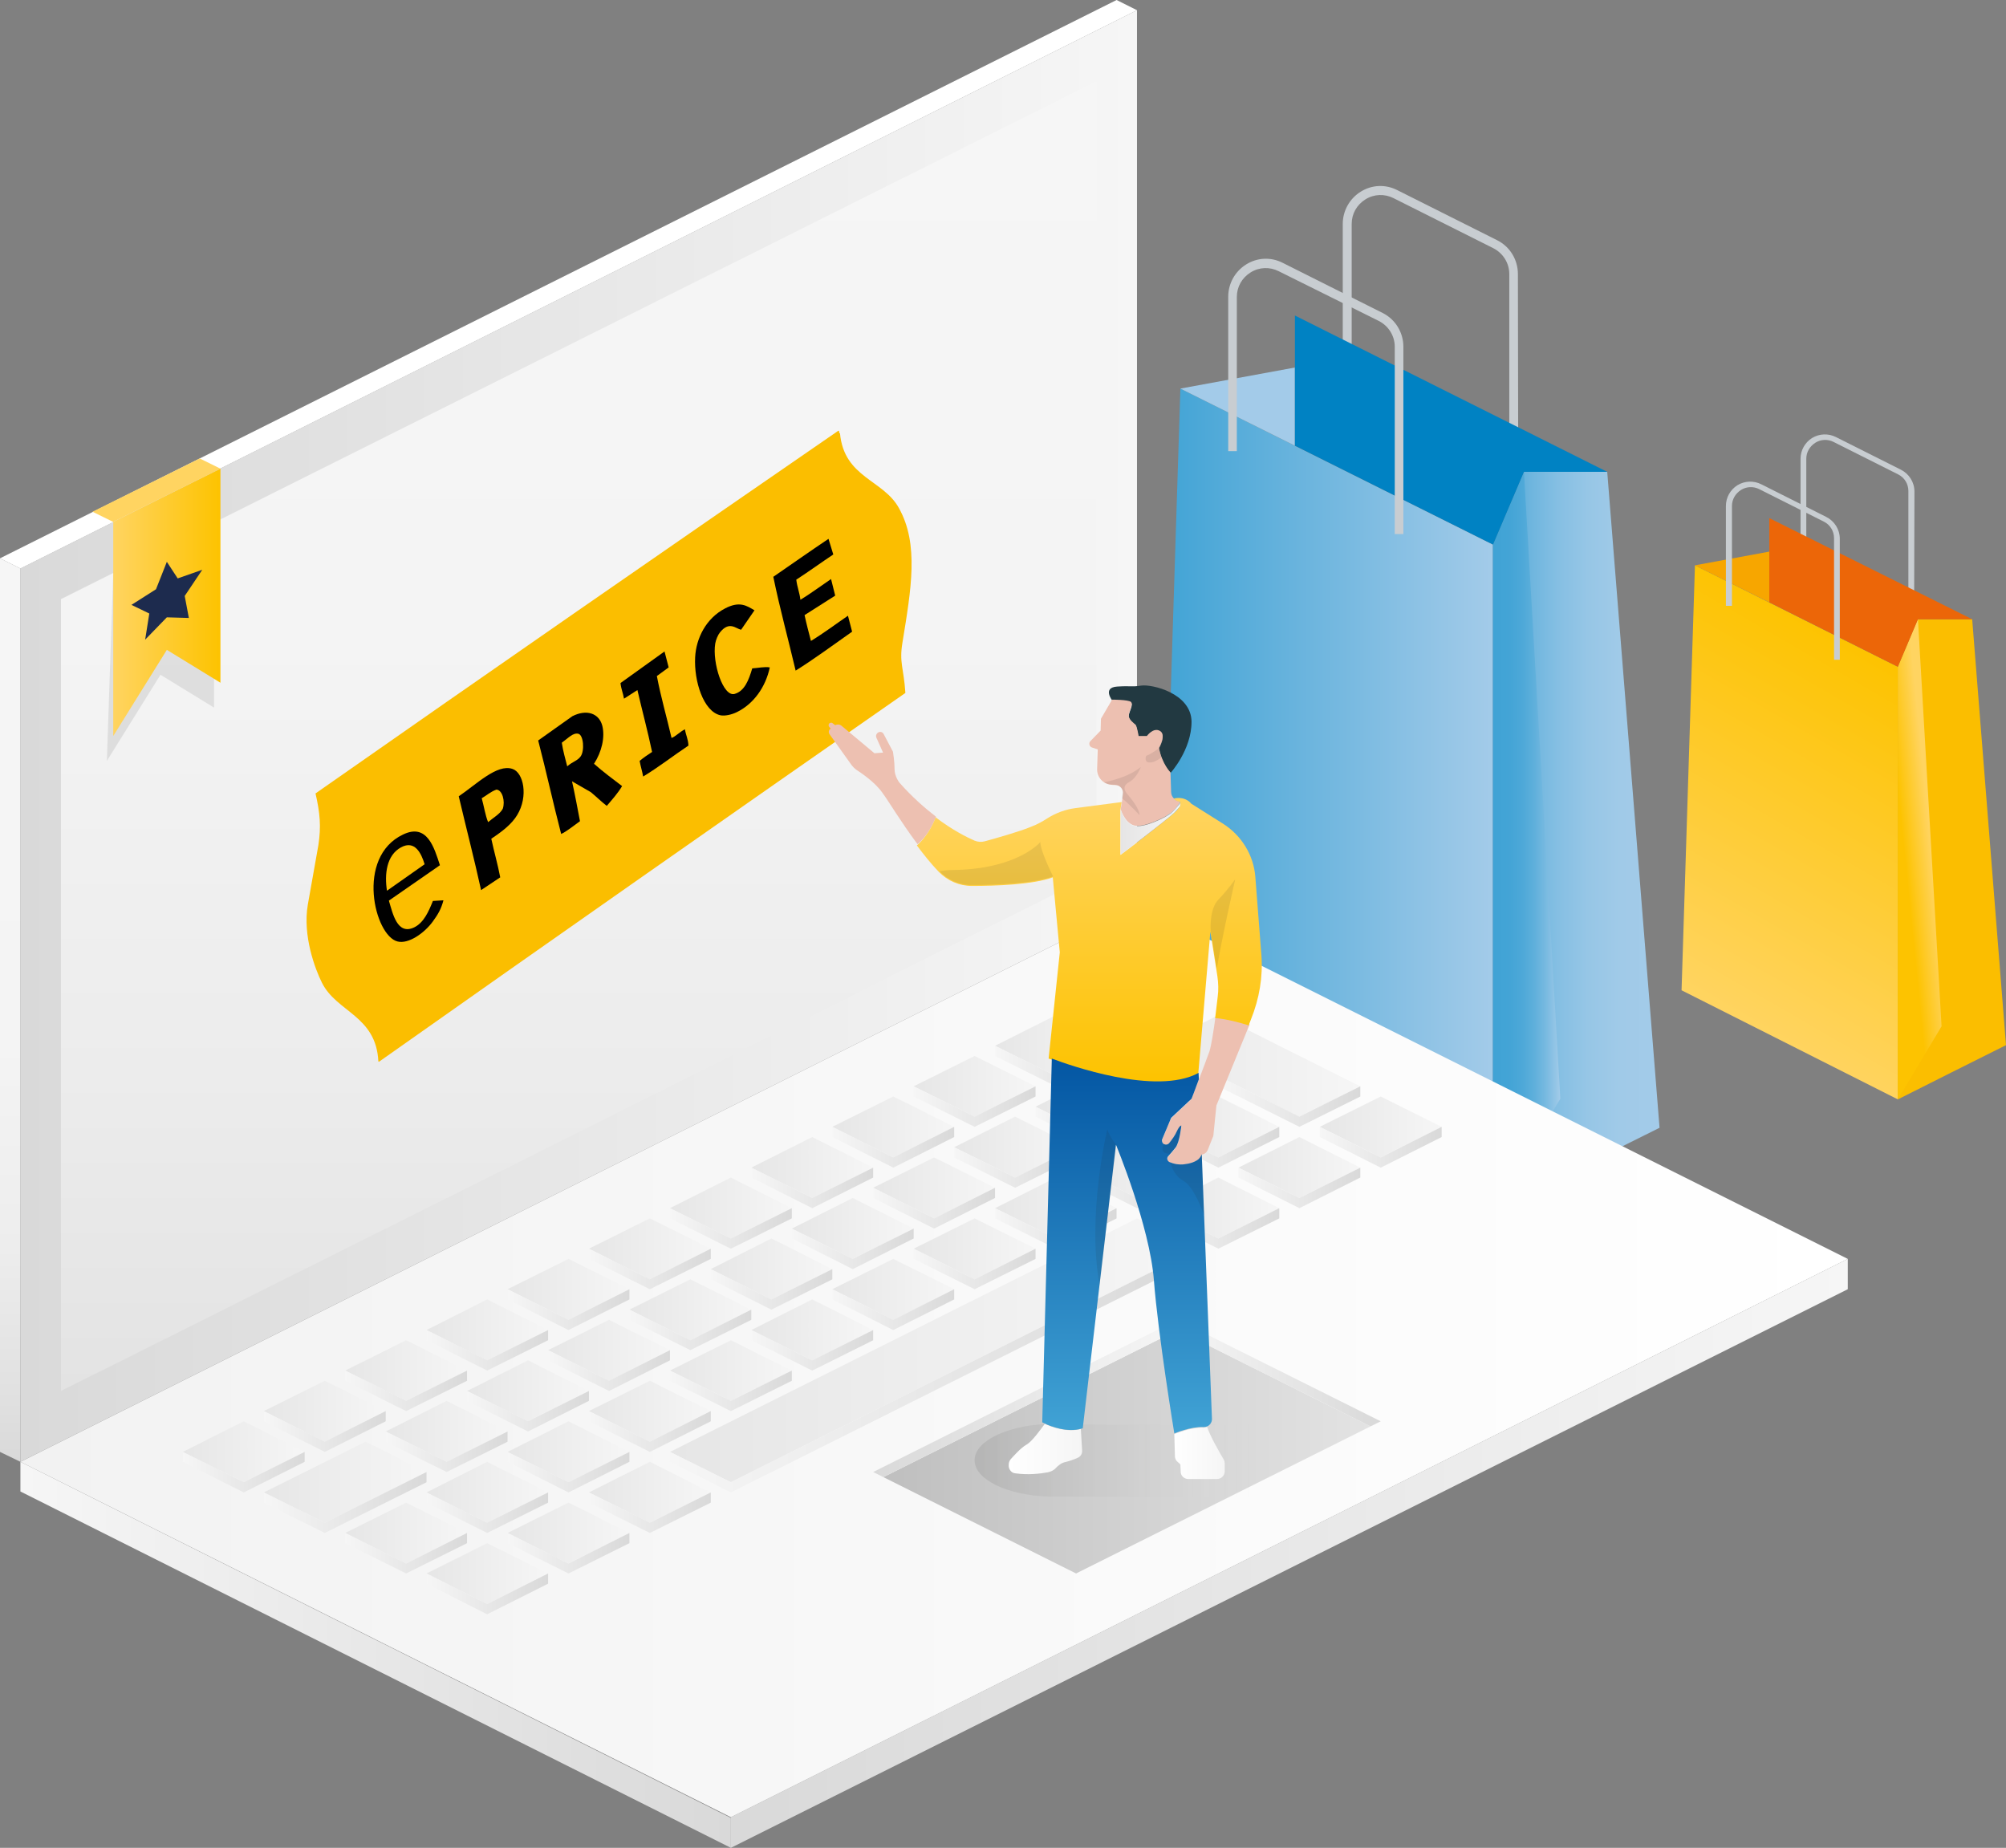 <?xml version="1.0" encoding="utf-8"?>
<!-- Generator: Adobe Illustrator 24.0.1, SVG Export Plug-In . SVG Version: 6.00 Build 0)  -->
<svg version="1.1" id="Calque_1" xmlns="http://www.w3.org/2000/svg" xmlns:xlink="http://www.w3.org/1999/xlink" x="0px" y="0px"
	 viewBox="0 0 628.8 579.2" style="enable-background:new 0 0 628.8 579.2;" xml:space="preserve">
<rect x="0" y="0" width="628.8" height="579.2" fill="#808080" stroke="none"/>
<style type="text/css">
	.st0{fill:#C8CDD1;}
	.st1{fill:url(#SVGID_1_);}
	.st2{fill:url(#SVGID_2_);}
	.st3{fill:url(#SVGID_3_);}
	.st4{fill:#A3CBE9;}
	.st5{fill:#0082C3;}
	.st6{fill:url(#SVGID_4_);}
	.st7{fill:#FBBE00;}
	.st8{fill:url(#SVGID_5_);}
	.st9{fill:#F7A600;}
	.st10{fill:#EC6608;}
	.st11{fill:url(#SVGID_6_);}
	.st12{fill:url(#SVGID_7_);}
	.st13{fill:url(#SVGID_8_);}
	.st14{fill:url(#SVGID_9_);}
	.st15{fill:url(#SVGID_10_);}
	.st16{fill:url(#SVGID_11_);}
	.st17{fill:url(#SVGID_12_);}
	.st18{fill:url(#SVGID_13_);}
	.st19{fill:url(#SVGID_14_);}
	.st20{fill:url(#SVGID_15_);}
	.st21{fill:url(#SVGID_16_);}
	.st22{fill:url(#SVGID_17_);}
	.st23{fill:url(#SVGID_18_);}
	.st24{fill:url(#SVGID_19_);}
	.st25{fill:url(#SVGID_20_);}
	.st26{fill:url(#SVGID_21_);}
	.st27{fill:url(#SVGID_22_);}
	.st28{fill:url(#SVGID_23_);}
	.st29{fill:url(#SVGID_24_);}
	.st30{fill:url(#SVGID_25_);}
	.st31{fill:url(#SVGID_26_);}
	.st32{fill:url(#SVGID_27_);}
	.st33{fill:url(#SVGID_28_);}
	.st34{fill:url(#SVGID_29_);}
	.st35{fill:url(#SVGID_30_);}
	.st36{fill:url(#SVGID_31_);}
	.st37{fill:url(#SVGID_32_);}
	.st38{fill:url(#SVGID_33_);}
	.st39{fill:url(#SVGID_34_);}
	.st40{fill:url(#SVGID_35_);}
	.st41{fill:url(#SVGID_36_);}
	.st42{fill:url(#SVGID_37_);}
	.st43{fill:url(#SVGID_38_);}
	.st44{fill:url(#SVGID_39_);}
	.st45{fill:url(#SVGID_40_);}
	.st46{fill:url(#SVGID_41_);}
	.st47{fill:url(#SVGID_42_);}
	.st48{fill:url(#SVGID_43_);}
	.st49{fill:url(#SVGID_44_);}
	.st50{fill:url(#SVGID_45_);}
	.st51{fill:url(#SVGID_46_);}
	.st52{fill:url(#SVGID_47_);}
	.st53{fill:url(#SVGID_48_);}
	.st54{fill:url(#SVGID_49_);}
	.st55{fill:url(#SVGID_50_);}
	.st56{fill:url(#SVGID_51_);}
	.st57{fill:url(#SVGID_52_);}
	.st58{fill:url(#SVGID_53_);}
	.st59{fill:url(#SVGID_54_);}
	.st60{fill:url(#SVGID_55_);}
	.st61{fill:url(#SVGID_56_);}
	.st62{fill:url(#SVGID_57_);}
	.st63{fill:url(#SVGID_58_);}
	.st64{fill:url(#SVGID_59_);}
	.st65{fill:url(#SVGID_60_);}
	.st66{fill:url(#SVGID_61_);}
	.st67{fill:url(#SVGID_62_);}
	.st68{fill:url(#SVGID_63_);}
	.st69{fill:url(#SVGID_64_);}
	.st70{fill:url(#SVGID_65_);}
	.st71{fill:url(#SVGID_66_);}
	.st72{fill:url(#SVGID_67_);}
	.st73{fill:url(#SVGID_68_);}
	.st74{fill:url(#SVGID_69_);}
	.st75{fill:url(#SVGID_70_);}
	.st76{fill:url(#SVGID_71_);}
	.st77{fill:url(#SVGID_72_);}
	.st78{fill:url(#SVGID_73_);}
	.st79{fill:url(#SVGID_74_);}
	.st80{fill:url(#SVGID_75_);}
	.st81{fill:url(#SVGID_76_);}
	.st82{fill:url(#SVGID_77_);}
	.st83{fill:url(#SVGID_78_);}
	.st84{fill:url(#SVGID_79_);}
	.st85{fill:url(#SVGID_80_);}
	.st86{fill:url(#SVGID_81_);}
	.st87{fill:url(#SVGID_82_);}
	.st88{fill:url(#SVGID_83_);}
	.st89{fill:url(#SVGID_84_);}
	.st90{fill:url(#SVGID_85_);}
	.st91{fill:url(#SVGID_86_);}
	.st92{fill:url(#SVGID_87_);}
	.st93{fill:url(#SVGID_88_);}
	.st94{fill:url(#SVGID_89_);}
	.st95{fill:url(#SVGID_90_);}
	.st96{fill:url(#SVGID_91_);}
	.st97{fill:url(#SVGID_92_);}
	.st98{fill:url(#SVGID_93_);}
	.st99{fill:url(#SVGID_94_);}
	.st100{fill:url(#SVGID_95_);}
	.st101{fill:url(#SVGID_96_);}
	.st102{fill:url(#SVGID_97_);}
	.st103{fill:#FFFFFF;}
	.st104{fill:none;stroke:#FDC300;stroke-width:1.109;stroke-linecap:round;stroke-linejoin:round;stroke-miterlimit:10;}
	.st105{opacity:0.1;}
	.st106{fill:#1E1E1E;}
	.st107{fill:url(#SVGID_98_);}
	.st108{fill:#1D2B4E;}
	.st109{fill:#FFD461;}
	.st110{opacity:0.1;fill:url(#SVGID_99_);}
	.st111{fill:#EDC0B1;}
	.st112{fill:#223941;}
	.st113{fill:url(#SVGID_100_);}
	.st114{fill:url(#SVGID_101_);}
	.st115{fill:url(#SVGID_102_);}
	.st116{fill:url(#SVGID_103_);}
	.st117{fill:url(#SVGID_104_);}
</style>
<g id="Amazon">
	<g>
		<g>
			<g>
				<path class="st0" d="M475.9,144.6h-2.8V85.9c0-3.4-1.9-6.5-5-8.1l-31.3-15.7c-2.8-1.4-6.1-1.3-8.8,0.4c-2.7,1.7-4.3,4.5-4.3,7.7
					v48.3h-2.8V70.2c0-4.1,2.1-7.9,5.6-10.1c3.5-2.2,7.8-2.4,11.5-0.5l31.3,15.7c4,2,6.5,6.1,6.5,10.6L475.9,144.6L475.9,144.6z"/>
			</g>
			
				<linearGradient id="SVGID_1_" gradientUnits="userSpaceOnUse" x1="363.5" y1="313.804" x2="468" y2="313.804" gradientTransform="matrix(1 0 0 -1 0 564.504)">
				<stop  offset="0" style="stop-color:#40A3D5"/>
				<stop  offset="1" style="stop-color:#A3CBE9"/>
			</linearGradient>
			<polygon class="st1" points="363.5,326.9 468,379.6 468,170.7 370,121.8 			"/>
			
				<linearGradient id="SVGID_2_" gradientUnits="userSpaceOnUse" x1="468" y1="786.254" x2="520.2" y2="786.254" gradientTransform="matrix(1 0 0 1 0 -522.504)">
				<stop  offset="0" style="stop-color:#40A3D5"/>
				<stop  offset="6.451863e-02" style="stop-color:#4FA9D8"/>
				<stop  offset="0.223" style="stop-color:#6DB5DE"/>
				<stop  offset="0.39" style="stop-color:#85BFE3"/>
				<stop  offset="0.567" style="stop-color:#96C6E6"/>
				<stop  offset="0.76" style="stop-color:#A0CAE8"/>
				<stop  offset="1" style="stop-color:#A3CBE9"/>
			</linearGradient>
			<polygon class="st2" points="468,379.6 494.1,366.5 520.2,353.5 503.8,147.9 477.7,147.9 468,170.7 			"/>
			
				<linearGradient id="SVGID_3_" gradientUnits="userSpaceOnUse" x1="467.95" y1="786.254" x2="489.05" y2="786.254" gradientTransform="matrix(1 0 0 1 0 -522.504)">
				<stop  offset="0" style="stop-color:#40A3D5"/>
				<stop  offset="0.24" style="stop-color:#43A4D6"/>
				<stop  offset="0.433" style="stop-color:#4DA8D8"/>
				<stop  offset="0.61" style="stop-color:#5EAFDB"/>
				<stop  offset="0.777" style="stop-color:#76B9E0"/>
				<stop  offset="0.935" style="stop-color:#94C5E6"/>
				<stop  offset="1" style="stop-color:#A3CBE9"/>
			</linearGradient>
			<polygon class="st3" points="468,379.6 489.1,344.4 477.7,147.9 468,170.7 			"/>
			<g>
				<polygon class="st4" points="370,121.8 405.9,139.7 405.9,115.2 				"/>
				<polygon class="st5" points="405.9,98.9 405.9,115.2 405.9,139.7 468,170.7 477.7,147.9 503.8,147.9 				"/>
			</g>
			<g>
				<path class="st0" d="M440,167.4h-2.8v-58.7c0-3.4-1.9-6.5-5-8.1L400.8,85c-2.8-1.4-6.1-1.3-8.8,0.4c-2.7,1.7-4.3,4.5-4.3,7.7
					v48.3H385V93c0-4.1,2.1-7.9,5.6-10.1s7.8-2.4,11.5-0.5l31.3,15.7c4,2,6.5,6.1,6.5,10.6v58.7H440z"/>
			</g>
		</g>
		<g>
			<g>
				<path class="st0" d="M600,192h-1.8v-38.1c0-2.2-1.2-4.2-3.2-5.2l-20.3-10.2c-1.8-0.9-4-0.8-5.7,0.3s-2.8,2.9-2.8,5v31.3h-1.8
					v-31.3c0-2.7,1.4-5.1,3.6-6.5c2.3-1.4,5.1-1.5,7.5-0.3l20.3,10.2c2.6,1.3,4.3,3.9,4.3,6.9L600,192L600,192z"/>
			</g>
			
				<linearGradient id="SVGID_4_" gradientUnits="userSpaceOnUse" x1="532.666" y1="250.891" x2="593.523" y2="356.299" gradientTransform="matrix(1 0 0 -1 0 564.504)">
				<stop  offset="0" style="stop-color:#FFD461"/>
				<stop  offset="1" style="stop-color:#FDC300"/>
			</linearGradient>
			<polygon class="st6" points="527.1,310.4 594.9,344.6 594.9,209 531.3,177.2 			"/>
			<polygon class="st7" points="594.9,344.6 611.8,336.1 628.8,327.6 618.2,194.1 601.2,194.1 594.9,209 			"/>
			<linearGradient id="SVGID_5_" gradientUnits="userSpaceOnUse" x1="605.655" y1="268.589" x2="597.159" y2="269.439">
				<stop  offset="0" style="stop-color:#FFD461"/>
				<stop  offset="1" style="stop-color:#FDC300"/>
			</linearGradient>
			<polygon class="st8" points="594.9,344.6 608.6,321.7 601.2,194.1 594.9,209 			"/>
			<g>
				<polygon class="st9" points="531.3,177.2 554.6,188.8 554.6,172.9 				"/>
				<polygon class="st10" points="554.6,162.4 554.6,172.9 554.6,188.8 594.9,209 601.2,194.1 618.2,194.1 				"/>
			</g>
			<g>
				<path class="st0" d="M576.7,206.8h-1.8v-38.1c0-2.2-1.2-4.2-3.2-5.2l-20.3-10.2c-1.8-0.9-4-0.8-5.7,0.3s-2.8,2.9-2.8,5v31.3H541
					v-31.3c0-2.7,1.4-5.1,3.6-6.5c2.3-1.4,5.1-1.5,7.5-0.3l20.3,10.2c2.6,1.3,4.3,3.9,4.3,6.9L576.7,206.8L576.7,206.8z"/>
			</g>
		</g>
	</g>
	<g>
		
			<linearGradient id="SVGID_6_" gradientUnits="userSpaceOnUse" x1="6.4" y1="1041.204" x2="229.1" y2="1041.204" gradientTransform="matrix(1 0 0 1 0 -522.504)">
			<stop  offset="0" style="stop-color:#F6F6F6"/>
			<stop  offset="1" style="stop-color:#D9D9D9"/>
		</linearGradient>
		<polygon class="st11" points="6.4,458.2 6.4,467.5 229.1,579.2 229.1,569.8 		"/>
		
			<linearGradient id="SVGID_7_" gradientUnits="userSpaceOnUse" x1="229.1" y1="1009.404" x2="579.2" y2="1009.404" gradientTransform="matrix(1 0 0 1 0 -522.504)">
			<stop  offset="0" style="stop-color:#D9D9D9"/>
			<stop  offset="1" style="stop-color:#F6F6F6"/>
		</linearGradient>
		<polygon class="st12" points="229.1,569.6 579.2,394.6 579.2,404.1 229.1,579.2 		"/>
		
			<linearGradient id="SVGID_8_" gradientUnits="userSpaceOnUse" x1="6.4" y1="948.904" x2="579.2" y2="948.904" gradientTransform="matrix(1 0 0 1 0 -522.504)">
			<stop  offset="0" style="stop-color:#F2F2F2"/>
			<stop  offset="1" style="stop-color:#FFFFFF"/>
		</linearGradient>
		<polygon class="st13" points="579.2,394.6 356.4,283.2 6.4,458.2 229.1,569.6 		"/>
		<g>
			
				<linearGradient id="SVGID_9_" gradientUnits="userSpaceOnUse" x1="57.3" y1="977.554" x2="95.5" y2="977.554" gradientTransform="matrix(1 0 0 1 0 -522.504)">
				<stop  offset="0" style="stop-color:#E6E6E6"/>
				<stop  offset="1" style="stop-color:#F6F6F6"/>
			</linearGradient>
			<polygon class="st14" points="57.3,455.1 76.4,445.5 95.5,455.1 76.4,464.6 			"/>
			
				<linearGradient id="SVGID_10_" gradientUnits="userSpaceOnUse" x1="57.3" y1="983.954" x2="95.5" y2="983.954" gradientTransform="matrix(1 0 0 1 0 -522.504)">
				<stop  offset="0" style="stop-color:#F6F6F6"/>
				<stop  offset="1" style="stop-color:#D9D9D9"/>
			</linearGradient>
			<polygon class="st15" points="57.3,455.1 57.3,458.2 76.4,467.8 95.5,458.2 95.5,455.1 76.4,464.6 			"/>
		</g>
		<g>
			
				<linearGradient id="SVGID_11_" gradientUnits="userSpaceOnUse" x1="82.7" y1="987.104" x2="133.616" y2="987.104" gradientTransform="matrix(1 0 0 1 0 -522.504)">
				<stop  offset="0" style="stop-color:#E6E6E6"/>
				<stop  offset="1" style="stop-color:#F6F6F6"/>
			</linearGradient>
			<polygon class="st16" points="82.7,467.8 114.6,451.9 133.7,461.4 101.8,477.3 			"/>
			
				<linearGradient id="SVGID_12_" gradientUnits="userSpaceOnUse" x1="82.7" y1="993.454" x2="133.616" y2="993.454" gradientTransform="matrix(1 0 0 1 0 -522.504)">
				<stop  offset="0" style="stop-color:#F6F6F6"/>
				<stop  offset="1" style="stop-color:#D9D9D9"/>
			</linearGradient>
			<polygon class="st17" points="82.7,467.8 82.7,471 101.8,480.5 133.7,464.6 133.7,461.4 101.8,477.3 			"/>
		</g>
		<g>
			
				<linearGradient id="SVGID_13_" gradientUnits="userSpaceOnUse" x1="82.7" y1="964.854" x2="120.9" y2="964.854" gradientTransform="matrix(1 0 0 1 0 -522.504)">
				<stop  offset="0" style="stop-color:#E6E6E6"/>
				<stop  offset="1" style="stop-color:#F6F6F6"/>
			</linearGradient>
			<polygon class="st18" points="82.7,442.3 101.8,432.8 120.9,442.3 101.8,451.9 			"/>
			
				<linearGradient id="SVGID_14_" gradientUnits="userSpaceOnUse" x1="82.7" y1="971.204" x2="120.9" y2="971.204" gradientTransform="matrix(1 0 0 1 0 -522.504)">
				<stop  offset="0" style="stop-color:#F6F6F6"/>
				<stop  offset="1" style="stop-color:#D9D9D9"/>
			</linearGradient>
			<polygon class="st19" points="82.7,442.3 82.7,445.5 101.8,455.1 120.9,445.5 120.9,442.3 101.8,451.9 			"/>
		</g>
		<g>
			
				<linearGradient id="SVGID_15_" gradientUnits="userSpaceOnUse" x1="108.2" y1="952.104" x2="146.4" y2="952.104" gradientTransform="matrix(1 0 0 1 0 -522.504)">
				<stop  offset="0" style="stop-color:#E6E6E6"/>
				<stop  offset="1" style="stop-color:#F6F6F6"/>
			</linearGradient>
			<polygon class="st20" points="108.2,429.6 127.3,420.1 146.4,429.6 127.3,439.1 			"/>
			
				<linearGradient id="SVGID_16_" gradientUnits="userSpaceOnUse" x1="108.2" y1="958.454" x2="146.4" y2="958.454" gradientTransform="matrix(1 0 0 1 0 -522.504)">
				<stop  offset="0" style="stop-color:#F6F6F6"/>
				<stop  offset="1" style="stop-color:#D9D9D9"/>
			</linearGradient>
			<polygon class="st21" points="108.2,429.6 108.2,432.8 127.3,442.3 146.4,432.8 146.4,429.6 127.3,439.1 			"/>
		</g>
		<g>
			
				<linearGradient id="SVGID_17_" gradientUnits="userSpaceOnUse" x1="133.654" y1="939.354" x2="171.841" y2="939.354" gradientTransform="matrix(1 0 0 1 0 -522.504)">
				<stop  offset="0" style="stop-color:#E6E6E6"/>
				<stop  offset="1" style="stop-color:#F6F6F6"/>
			</linearGradient>
			<polygon class="st22" points="133.7,416.9 152.7,407.3 171.8,416.9 152.7,426.4 			"/>
			
				<linearGradient id="SVGID_18_" gradientUnits="userSpaceOnUse" x1="133.654" y1="945.754" x2="171.841" y2="945.754" gradientTransform="matrix(1 0 0 1 0 -522.504)">
				<stop  offset="0" style="stop-color:#F6F6F6"/>
				<stop  offset="1" style="stop-color:#D9D9D9"/>
			</linearGradient>
			<polygon class="st23" points="133.7,416.9 133.7,420.1 152.7,429.6 171.8,420.1 171.8,416.9 152.7,426.4 			"/>
		</g>
		<g>
			
				<linearGradient id="SVGID_19_" gradientUnits="userSpaceOnUse" x1="159.1" y1="926.654" x2="197.3" y2="926.654" gradientTransform="matrix(1 0 0 1 0 -522.504)">
				<stop  offset="0" style="stop-color:#E6E6E6"/>
				<stop  offset="1" style="stop-color:#F6F6F6"/>
			</linearGradient>
			<polygon class="st24" points="159.1,404.1 178.2,394.6 197.3,404.1 178.2,413.7 			"/>
			
				<linearGradient id="SVGID_20_" gradientUnits="userSpaceOnUse" x1="159.1" y1="933.004" x2="197.3" y2="933.004" gradientTransform="matrix(1 0 0 1 0 -522.504)">
				<stop  offset="0" style="stop-color:#F6F6F6"/>
				<stop  offset="1" style="stop-color:#D9D9D9"/>
			</linearGradient>
			<polygon class="st25" points="159.1,404.1 159.1,407.3 178.2,416.9 197.3,407.3 197.3,404.1 178.2,413.7 			"/>
		</g>
		<g>
			
				<linearGradient id="SVGID_21_" gradientUnits="userSpaceOnUse" x1="184.6" y1="913.954" x2="222.8" y2="913.954" gradientTransform="matrix(1 0 0 1 0 -522.504)">
				<stop  offset="0" style="stop-color:#E6E6E6"/>
				<stop  offset="1" style="stop-color:#F6F6F6"/>
			</linearGradient>
			<polygon class="st26" points="184.6,391.4 203.7,381.9 222.8,391.4 203.7,401 			"/>
			
				<linearGradient id="SVGID_22_" gradientUnits="userSpaceOnUse" x1="184.6" y1="920.254" x2="222.8" y2="920.254" gradientTransform="matrix(1 0 0 1 0 -522.504)">
				<stop  offset="0" style="stop-color:#F6F6F6"/>
				<stop  offset="1" style="stop-color:#D9D9D9"/>
			</linearGradient>
			<polygon class="st27" points="184.6,391.4 184.6,394.6 203.7,404.1 222.8,394.6 222.8,391.4 203.7,401 			"/>
		</g>
		<g>
			
				<linearGradient id="SVGID_23_" gradientUnits="userSpaceOnUse" x1="210" y1="901.154" x2="248.2" y2="901.154" gradientTransform="matrix(1 0 0 1 0 -522.504)">
				<stop  offset="0" style="stop-color:#E6E6E6"/>
				<stop  offset="1" style="stop-color:#F6F6F6"/>
			</linearGradient>
			<polygon class="st28" points="210,378.7 229.1,369.1 248.2,378.7 229.1,388.2 			"/>
			
				<linearGradient id="SVGID_24_" gradientUnits="userSpaceOnUse" x1="210" y1="907.554" x2="248.2" y2="907.554" gradientTransform="matrix(1 0 0 1 0 -522.504)">
				<stop  offset="0" style="stop-color:#F6F6F6"/>
				<stop  offset="1" style="stop-color:#D9D9D9"/>
			</linearGradient>
			<polygon class="st29" points="210,378.7 210,381.9 229.1,391.4 248.2,381.9 248.2,378.7 229.1,388.2 			"/>
		</g>
		<g>
			
				<linearGradient id="SVGID_25_" gradientUnits="userSpaceOnUse" x1="235.5" y1="888.454" x2="273.7" y2="888.454" gradientTransform="matrix(1 0 0 1 0 -522.504)">
				<stop  offset="0" style="stop-color:#E6E6E6"/>
				<stop  offset="1" style="stop-color:#F6F6F6"/>
			</linearGradient>
			<polygon class="st30" points="235.5,366 254.6,356.4 273.7,366 254.6,375.5 			"/>
			
				<linearGradient id="SVGID_26_" gradientUnits="userSpaceOnUse" x1="235.5" y1="894.854" x2="273.7" y2="894.854" gradientTransform="matrix(1 0 0 1 0 -522.504)">
				<stop  offset="0" style="stop-color:#F6F6F6"/>
				<stop  offset="1" style="stop-color:#D9D9D9"/>
			</linearGradient>
			<polygon class="st31" points="235.5,366 235.5,369.1 254.6,378.7 273.7,369.1 273.7,366 254.6,375.5 			"/>
		</g>
		<g>
			
				<linearGradient id="SVGID_27_" gradientUnits="userSpaceOnUse" x1="260.943" y1="875.754" x2="299.143" y2="875.754" gradientTransform="matrix(1 0 0 1 0 -522.504)">
				<stop  offset="0" style="stop-color:#E6E6E6"/>
				<stop  offset="1" style="stop-color:#F6F6F6"/>
			</linearGradient>
			<polygon class="st32" points="260.9,353.2 280,343.7 299.1,353.2 280,362.8 			"/>
			
				<linearGradient id="SVGID_28_" gradientUnits="userSpaceOnUse" x1="260.943" y1="882.104" x2="299.143" y2="882.104" gradientTransform="matrix(1 0 0 1 0 -522.504)">
				<stop  offset="0" style="stop-color:#F6F6F6"/>
				<stop  offset="1" style="stop-color:#D9D9D9"/>
			</linearGradient>
			<polygon class="st33" points="260.9,353.2 260.9,356.4 280,366 299.1,356.4 299.1,353.2 280,362.8 			"/>
		</g>
		<g>
			
				<linearGradient id="SVGID_29_" gradientUnits="userSpaceOnUse" x1="286.4" y1="863.004" x2="324.6" y2="863.004" gradientTransform="matrix(1 0 0 1 0 -522.504)">
				<stop  offset="0" style="stop-color:#E6E6E6"/>
				<stop  offset="1" style="stop-color:#F6F6F6"/>
			</linearGradient>
			<polygon class="st34" points="286.4,340.5 305.5,331 324.6,340.5 305.5,350 			"/>
			
				<linearGradient id="SVGID_30_" gradientUnits="userSpaceOnUse" x1="286.4" y1="869.354" x2="324.6" y2="869.354" gradientTransform="matrix(1 0 0 1 0 -522.504)">
				<stop  offset="0" style="stop-color:#F6F6F6"/>
				<stop  offset="1" style="stop-color:#D9D9D9"/>
			</linearGradient>
			<polygon class="st35" points="286.4,340.5 286.4,343.7 305.5,353.2 324.6,343.7 324.6,340.5 305.5,350 			"/>
		</g>
		<g>
			
				<linearGradient id="SVGID_31_" gradientUnits="userSpaceOnUse" x1="120.9" y1="971.154" x2="159.1" y2="971.154" gradientTransform="matrix(1 0 0 1 0 -522.504)">
				<stop  offset="0" style="stop-color:#E6E6E6"/>
				<stop  offset="1" style="stop-color:#F6F6F6"/>
			</linearGradient>
			<polygon class="st36" points="120.9,448.7 140,439.1 159.1,448.7 140,458.2 			"/>
			
				<linearGradient id="SVGID_32_" gradientUnits="userSpaceOnUse" x1="120.9" y1="977.554" x2="159.1" y2="977.554" gradientTransform="matrix(1 0 0 1 0 -522.504)">
				<stop  offset="0" style="stop-color:#F6F6F6"/>
				<stop  offset="1" style="stop-color:#D9D9D9"/>
			</linearGradient>
			<polygon class="st37" points="120.9,448.7 120.9,451.9 140,461.4 159.1,451.9 159.1,448.7 140,458.2 			"/>
		</g>
		<g>
			
				<linearGradient id="SVGID_33_" gradientUnits="userSpaceOnUse" x1="146.4" y1="958.454" x2="184.6" y2="958.454" gradientTransform="matrix(1 0 0 1 0 -522.504)">
				<stop  offset="0" style="stop-color:#E6E6E6"/>
				<stop  offset="1" style="stop-color:#F6F6F6"/>
			</linearGradient>
			<polygon class="st38" points="146.4,436 165.5,426.4 184.6,436 165.5,445.5 			"/>
			
				<linearGradient id="SVGID_34_" gradientUnits="userSpaceOnUse" x1="146.4" y1="964.854" x2="184.6" y2="964.854" gradientTransform="matrix(1 0 0 1 0 -522.504)">
				<stop  offset="0" style="stop-color:#F6F6F6"/>
				<stop  offset="1" style="stop-color:#D9D9D9"/>
			</linearGradient>
			<polygon class="st39" points="146.4,436 146.4,439.1 165.5,448.7 184.6,439.1 184.6,436 165.5,445.5 			"/>
		</g>
		<g>
			
				<linearGradient id="SVGID_35_" gradientUnits="userSpaceOnUse" x1="171.841" y1="945.754" x2="210.041" y2="945.754" gradientTransform="matrix(1 0 0 1 0 -522.504)">
				<stop  offset="0" style="stop-color:#E6E6E6"/>
				<stop  offset="1" style="stop-color:#F6F6F6"/>
			</linearGradient>
			<polygon class="st40" points="171.8,423.2 190.9,413.7 210,423.2 190.9,432.8 			"/>
			
				<linearGradient id="SVGID_36_" gradientUnits="userSpaceOnUse" x1="171.841" y1="952.104" x2="210.041" y2="952.104" gradientTransform="matrix(1 0 0 1 0 -522.504)">
				<stop  offset="0" style="stop-color:#F6F6F6"/>
				<stop  offset="1" style="stop-color:#D9D9D9"/>
			</linearGradient>
			<polygon class="st41" points="171.8,423.2 171.8,426.4 190.9,436 210,426.4 210,423.2 190.9,432.8 			"/>
		</g>
		<g>
			
				<linearGradient id="SVGID_37_" gradientUnits="userSpaceOnUse" x1="197.3" y1="933.054" x2="235.5" y2="933.054" gradientTransform="matrix(1 0 0 1 0 -522.504)">
				<stop  offset="0" style="stop-color:#E6E6E6"/>
				<stop  offset="1" style="stop-color:#F6F6F6"/>
			</linearGradient>
			<polygon class="st42" points="197.3,410.5 216.4,401 235.5,410.5 216.4,420.1 			"/>
			
				<linearGradient id="SVGID_38_" gradientUnits="userSpaceOnUse" x1="197.3" y1="939.354" x2="235.5" y2="939.354" gradientTransform="matrix(1 0 0 1 0 -522.504)">
				<stop  offset="0" style="stop-color:#F6F6F6"/>
				<stop  offset="1" style="stop-color:#D9D9D9"/>
			</linearGradient>
			<polygon class="st43" points="197.3,410.5 197.3,413.7 216.4,423.2 235.5,413.7 235.5,410.5 216.4,420.1 			"/>
		</g>
		<g>
			
				<linearGradient id="SVGID_39_" gradientUnits="userSpaceOnUse" x1="222.756" y1="920.254" x2="260.943" y2="920.254" gradientTransform="matrix(1 0 0 1 0 -522.504)">
				<stop  offset="0" style="stop-color:#E6E6E6"/>
				<stop  offset="1" style="stop-color:#F6F6F6"/>
			</linearGradient>
			<polygon class="st44" points="222.8,397.8 241.8,388.2 260.9,397.8 241.8,407.3 			"/>
			
				<linearGradient id="SVGID_40_" gradientUnits="userSpaceOnUse" x1="222.756" y1="926.654" x2="260.943" y2="926.654" gradientTransform="matrix(1 0 0 1 0 -522.504)">
				<stop  offset="0" style="stop-color:#F6F6F6"/>
				<stop  offset="1" style="stop-color:#D9D9D9"/>
			</linearGradient>
			<polygon class="st45" points="222.8,397.8 222.8,401 241.8,410.5 260.9,401 260.9,397.8 241.8,407.3 			"/>
		</g>
		<g>
			
				<linearGradient id="SVGID_41_" gradientUnits="userSpaceOnUse" x1="248.2" y1="907.554" x2="286.4" y2="907.554" gradientTransform="matrix(1 0 0 1 0 -522.504)">
				<stop  offset="0" style="stop-color:#E6E6E6"/>
				<stop  offset="1" style="stop-color:#F6F6F6"/>
			</linearGradient>
			<polygon class="st46" points="248.2,385.1 267.3,375.5 286.4,385.1 267.3,394.6 			"/>
			
				<linearGradient id="SVGID_42_" gradientUnits="userSpaceOnUse" x1="248.2" y1="913.954" x2="286.4" y2="913.954" gradientTransform="matrix(1 0 0 1 0 -522.504)">
				<stop  offset="0" style="stop-color:#F6F6F6"/>
				<stop  offset="1" style="stop-color:#D9D9D9"/>
			</linearGradient>
			<polygon class="st47" points="248.2,385.1 248.2,388.2 267.3,397.8 286.4,388.2 286.4,385.1 267.3,394.6 			"/>
		</g>
		<g>
			
				<linearGradient id="SVGID_43_" gradientUnits="userSpaceOnUse" x1="273.7" y1="894.854" x2="311.9" y2="894.854" gradientTransform="matrix(1 0 0 1 0 -522.504)">
				<stop  offset="0" style="stop-color:#E6E6E6"/>
				<stop  offset="1" style="stop-color:#F6F6F6"/>
			</linearGradient>
			<polygon class="st48" points="273.7,372.3 292.8,362.8 311.9,372.3 292.8,381.9 			"/>
			
				<linearGradient id="SVGID_44_" gradientUnits="userSpaceOnUse" x1="273.7" y1="901.204" x2="311.9" y2="901.204" gradientTransform="matrix(1 0 0 1 0 -522.504)">
				<stop  offset="0" style="stop-color:#F6F6F6"/>
				<stop  offset="1" style="stop-color:#D9D9D9"/>
			</linearGradient>
			<polygon class="st49" points="273.7,372.3 273.7,375.5 292.8,385.1 311.9,375.5 311.9,372.3 292.8,381.9 			"/>
		</g>
		<g>
			
				<linearGradient id="SVGID_45_" gradientUnits="userSpaceOnUse" x1="299.1" y1="882.054" x2="337.3" y2="882.054" gradientTransform="matrix(1 0 0 1 0 -522.504)">
				<stop  offset="0" style="stop-color:#E6E6E6"/>
				<stop  offset="1" style="stop-color:#F6F6F6"/>
			</linearGradient>
			<polygon class="st50" points="299.1,359.6 318.2,350 337.3,359.6 318.2,369.1 			"/>
			
				<linearGradient id="SVGID_46_" gradientUnits="userSpaceOnUse" x1="299.1" y1="888.454" x2="337.3" y2="888.454" gradientTransform="matrix(1 0 0 1 0 -522.504)">
				<stop  offset="0" style="stop-color:#F6F6F6"/>
				<stop  offset="1" style="stop-color:#D9D9D9"/>
			</linearGradient>
			<polygon class="st51" points="299.1,359.6 299.1,362.8 318.2,372.3 337.3,362.8 337.3,359.6 318.2,369.1 			"/>
		</g>
		<g>
			
				<linearGradient id="SVGID_47_" gradientUnits="userSpaceOnUse" x1="324.6" y1="869.354" x2="362.8" y2="869.354" gradientTransform="matrix(1 0 0 1 0 -522.504)">
				<stop  offset="0" style="stop-color:#E6E6E6"/>
				<stop  offset="1" style="stop-color:#F6F6F6"/>
			</linearGradient>
			<polygon class="st52" points="324.6,346.9 343.7,337.3 362.8,346.9 343.7,356.4 			"/>
			
				<linearGradient id="SVGID_48_" gradientUnits="userSpaceOnUse" x1="324.6" y1="875.754" x2="362.8" y2="875.754" gradientTransform="matrix(1 0 0 1 0 -522.504)">
				<stop  offset="0" style="stop-color:#F6F6F6"/>
				<stop  offset="1" style="stop-color:#D9D9D9"/>
			</linearGradient>
			<polygon class="st53" points="324.6,346.9 324.6,350 343.7,359.6 362.8,350 362.8,346.9 343.7,356.4 			"/>
		</g>
		<g>
			
				<linearGradient id="SVGID_49_" gradientUnits="userSpaceOnUse" x1="350" y1="856.604" x2="426.4" y2="856.604" gradientTransform="matrix(1 0 0 1 0 -522.504)">
				<stop  offset="0" style="stop-color:#E6E6E6"/>
				<stop  offset="1" style="stop-color:#F6F6F6"/>
			</linearGradient>
			<polygon class="st54" points="350,334.1 381.9,318.2 401,327.8 426.4,340.5 407.3,350 381.9,337.3 369.1,343.7 			"/>
			
				<linearGradient id="SVGID_50_" gradientUnits="userSpaceOnUse" x1="350.046" y1="863.004" x2="381.868" y2="863.004" gradientTransform="matrix(1 0 0 1 0 -522.504)">
				<stop  offset="0" style="stop-color:#F6F6F6"/>
				<stop  offset="1" style="stop-color:#D9D9D9"/>
			</linearGradient>
			<polygon class="st55" points="350,334.1 350,337.3 369.1,346.9 381.9,340.5 381.9,337.3 369.1,343.7 			"/>
		</g>
		<g>
			
				<linearGradient id="SVGID_51_" gradientUnits="userSpaceOnUse" x1="108.2" y1="1003.054" x2="146.4" y2="1003.054" gradientTransform="matrix(1 0 0 1 0 -522.504)">
				<stop  offset="0" style="stop-color:#E6E6E6"/>
				<stop  offset="1" style="stop-color:#F6F6F6"/>
			</linearGradient>
			<polygon class="st56" points="108.2,480.5 127.3,471 146.4,480.5 127.3,490.1 			"/>
			
				<linearGradient id="SVGID_52_" gradientUnits="userSpaceOnUse" x1="108.2" y1="1009.354" x2="146.4" y2="1009.354" gradientTransform="matrix(1 0 0 1 0 -522.504)">
				<stop  offset="0" style="stop-color:#F6F6F6"/>
				<stop  offset="1" style="stop-color:#D9D9D9"/>
			</linearGradient>
			<polygon class="st57" points="108.2,480.5 108.2,483.7 127.3,493.2 146.4,483.7 146.4,480.5 127.3,490.1 			"/>
		</g>
		<g>
			
				<linearGradient id="SVGID_53_" gradientUnits="userSpaceOnUse" x1="133.654" y1="990.254" x2="171.841" y2="990.254" gradientTransform="matrix(1 0 0 1 0 -522.504)">
				<stop  offset="0" style="stop-color:#E6E6E6"/>
				<stop  offset="1" style="stop-color:#F6F6F6"/>
			</linearGradient>
			<polygon class="st58" points="133.7,467.8 152.7,458.2 171.8,467.8 152.7,477.3 			"/>
			
				<linearGradient id="SVGID_54_" gradientUnits="userSpaceOnUse" x1="133.654" y1="996.654" x2="171.841" y2="996.654" gradientTransform="matrix(1 0 0 1 0 -522.504)">
				<stop  offset="0" style="stop-color:#F6F6F6"/>
				<stop  offset="1" style="stop-color:#D9D9D9"/>
			</linearGradient>
			<polygon class="st59" points="133.7,467.8 133.7,471 152.7,480.5 171.8,471 171.8,467.8 152.7,477.3 			"/>
		</g>
		<g>
			
				<linearGradient id="SVGID_55_" gradientUnits="userSpaceOnUse" x1="159.1" y1="977.554" x2="197.3" y2="977.554" gradientTransform="matrix(1 0 0 1 0 -522.504)">
				<stop  offset="0" style="stop-color:#E6E6E6"/>
				<stop  offset="1" style="stop-color:#F6F6F6"/>
			</linearGradient>
			<polygon class="st60" points="159.1,455.1 178.2,445.5 197.3,455.1 178.2,464.6 			"/>
			
				<linearGradient id="SVGID_56_" gradientUnits="userSpaceOnUse" x1="159.1" y1="983.954" x2="197.3" y2="983.954" gradientTransform="matrix(1 0 0 1 0 -522.504)">
				<stop  offset="0" style="stop-color:#F6F6F6"/>
				<stop  offset="1" style="stop-color:#D9D9D9"/>
			</linearGradient>
			<polygon class="st61" points="159.1,455.1 159.1,458.2 178.2,467.8 197.3,458.2 197.3,455.1 178.2,464.6 			"/>
		</g>
		<g>
			
				<linearGradient id="SVGID_57_" gradientUnits="userSpaceOnUse" x1="133.654" y1="1015.754" x2="171.841" y2="1015.754" gradientTransform="matrix(1 0 0 1 0 -522.504)">
				<stop  offset="0" style="stop-color:#E6E6E6"/>
				<stop  offset="1" style="stop-color:#F6F6F6"/>
			</linearGradient>
			<polygon class="st62" points="133.7,493.2 152.7,483.7 171.8,493.2 152.7,502.8 			"/>
			
				<linearGradient id="SVGID_58_" gradientUnits="userSpaceOnUse" x1="133.654" y1="1022.104" x2="171.841" y2="1022.104" gradientTransform="matrix(1 0 0 1 0 -522.504)">
				<stop  offset="0" style="stop-color:#F6F6F6"/>
				<stop  offset="1" style="stop-color:#D9D9D9"/>
			</linearGradient>
			<polygon class="st63" points="133.7,493.2 133.7,496.4 152.7,506 171.8,496.4 171.8,493.2 152.7,502.8 			"/>
		</g>
		<g>
			
				<linearGradient id="SVGID_59_" gradientUnits="userSpaceOnUse" x1="159.1" y1="1003.054" x2="197.3" y2="1003.054" gradientTransform="matrix(1 0 0 1 0 -522.504)">
				<stop  offset="0" style="stop-color:#E6E6E6"/>
				<stop  offset="1" style="stop-color:#F6F6F6"/>
			</linearGradient>
			<polygon class="st64" points="159.1,480.5 178.2,471 197.3,480.5 178.2,490.1 			"/>
			
				<linearGradient id="SVGID_60_" gradientUnits="userSpaceOnUse" x1="159.1" y1="1009.354" x2="197.3" y2="1009.354" gradientTransform="matrix(1 0 0 1 0 -522.504)">
				<stop  offset="0" style="stop-color:#F6F6F6"/>
				<stop  offset="1" style="stop-color:#D9D9D9"/>
			</linearGradient>
			<polygon class="st65" points="159.1,480.5 159.1,483.7 178.2,493.2 197.3,483.7 197.3,480.5 178.2,490.1 			"/>
		</g>
		<g>
			
				<linearGradient id="SVGID_61_" gradientUnits="userSpaceOnUse" x1="184.6" y1="990.254" x2="222.8" y2="990.254" gradientTransform="matrix(1 0 0 1 0 -522.504)">
				<stop  offset="0" style="stop-color:#E6E6E6"/>
				<stop  offset="1" style="stop-color:#F6F6F6"/>
			</linearGradient>
			<polygon class="st66" points="184.6,467.8 203.7,458.2 222.8,467.8 203.7,477.3 			"/>
			
				<linearGradient id="SVGID_62_" gradientUnits="userSpaceOnUse" x1="184.6" y1="996.654" x2="222.8" y2="996.654" gradientTransform="matrix(1 0 0 1 0 -522.504)">
				<stop  offset="0" style="stop-color:#F6F6F6"/>
				<stop  offset="1" style="stop-color:#D9D9D9"/>
			</linearGradient>
			<polygon class="st67" points="184.6,467.8 184.6,471 203.7,480.5 222.8,471 222.8,467.8 203.7,477.3 			"/>
		</g>
		<g>
			
				<linearGradient id="SVGID_63_" gradientUnits="userSpaceOnUse" x1="184.6" y1="964.854" x2="222.8" y2="964.854" gradientTransform="matrix(1 0 0 1 0 -522.504)">
				<stop  offset="0" style="stop-color:#E6E6E6"/>
				<stop  offset="1" style="stop-color:#F6F6F6"/>
			</linearGradient>
			<polygon class="st68" points="184.6,442.3 203.7,432.8 222.8,442.3 203.7,451.9 			"/>
			
				<linearGradient id="SVGID_64_" gradientUnits="userSpaceOnUse" x1="184.6" y1="971.204" x2="222.8" y2="971.204" gradientTransform="matrix(1 0 0 1 0 -522.504)">
				<stop  offset="0" style="stop-color:#F6F6F6"/>
				<stop  offset="1" style="stop-color:#D9D9D9"/>
			</linearGradient>
			<polygon class="st69" points="184.6,442.3 184.6,445.5 203.7,455.1 222.8,445.5 222.8,442.3 203.7,451.9 			"/>
		</g>
		<g>
			
				<linearGradient id="SVGID_65_" gradientUnits="userSpaceOnUse" x1="210" y1="945.754" x2="375.5" y2="945.754" gradientTransform="matrix(1 0 0 1 0 -522.504)">
				<stop  offset="0" style="stop-color:#E6E6E6"/>
				<stop  offset="1" style="stop-color:#F6F6F6"/>
			</linearGradient>
			<polygon class="st70" points="210,455.1 356.4,381.9 375.5,391.4 229.1,464.6 			"/>
			
				<linearGradient id="SVGID_66_" gradientUnits="userSpaceOnUse" x1="210" y1="952.104" x2="375.5" y2="952.104" gradientTransform="matrix(1 0 0 1 0 -522.504)">
				<stop  offset="0" style="stop-color:#F6F6F6"/>
				<stop  offset="1" style="stop-color:#D9D9D9"/>
			</linearGradient>
			<polygon class="st71" points="210,455.1 210,458.2 229.1,467.8 375.5,394.6 375.5,391.4 229.1,464.6 			"/>
		</g>
		<g>
			
				<linearGradient id="SVGID_67_" gradientUnits="userSpaceOnUse" x1="210" y1="952.104" x2="248.2" y2="952.104" gradientTransform="matrix(1 0 0 1 0 -522.504)">
				<stop  offset="0" style="stop-color:#E6E6E6"/>
				<stop  offset="1" style="stop-color:#F6F6F6"/>
			</linearGradient>
			<polygon class="st72" points="210,429.6 229.1,420.1 248.2,429.6 229.1,439.1 			"/>
			
				<linearGradient id="SVGID_68_" gradientUnits="userSpaceOnUse" x1="210" y1="958.454" x2="248.2" y2="958.454" gradientTransform="matrix(1 0 0 1 0 -522.504)">
				<stop  offset="0" style="stop-color:#F6F6F6"/>
				<stop  offset="1" style="stop-color:#D9D9D9"/>
			</linearGradient>
			<polygon class="st73" points="210,429.6 210,432.8 229.1,442.3 248.2,432.8 248.2,429.6 229.1,439.1 			"/>
		</g>
		<g>
			
				<linearGradient id="SVGID_69_" gradientUnits="userSpaceOnUse" x1="235.5" y1="939.354" x2="273.7" y2="939.354" gradientTransform="matrix(1 0 0 1 0 -522.504)">
				<stop  offset="0" style="stop-color:#E6E6E6"/>
				<stop  offset="1" style="stop-color:#F6F6F6"/>
			</linearGradient>
			<polygon class="st74" points="235.5,416.9 254.6,407.3 273.7,416.9 254.6,426.4 			"/>
			
				<linearGradient id="SVGID_70_" gradientUnits="userSpaceOnUse" x1="235.5" y1="945.754" x2="273.7" y2="945.754" gradientTransform="matrix(1 0 0 1 0 -522.504)">
				<stop  offset="0" style="stop-color:#F6F6F6"/>
				<stop  offset="1" style="stop-color:#D9D9D9"/>
			</linearGradient>
			<polygon class="st75" points="235.5,416.9 235.5,420.1 254.6,429.6 273.7,420.1 273.7,416.9 254.6,426.4 			"/>
		</g>
		<g>
			
				<linearGradient id="SVGID_71_" gradientUnits="userSpaceOnUse" x1="260.943" y1="926.654" x2="299.143" y2="926.654" gradientTransform="matrix(1 0 0 1 0 -522.504)">
				<stop  offset="0" style="stop-color:#E6E6E6"/>
				<stop  offset="1" style="stop-color:#F6F6F6"/>
			</linearGradient>
			<polygon class="st76" points="260.9,404.1 280,394.6 299.1,404.1 280,413.7 			"/>
			
				<linearGradient id="SVGID_72_" gradientUnits="userSpaceOnUse" x1="260.943" y1="933.004" x2="299.143" y2="933.004" gradientTransform="matrix(1 0 0 1 0 -522.504)">
				<stop  offset="0" style="stop-color:#F6F6F6"/>
				<stop  offset="1" style="stop-color:#D9D9D9"/>
			</linearGradient>
			<polygon class="st77" points="260.9,404.1 260.9,407.3 280,416.9 299.1,407.3 299.1,404.1 280,413.7 			"/>
		</g>
		<g>
			
				<linearGradient id="SVGID_73_" gradientUnits="userSpaceOnUse" x1="286.4" y1="913.954" x2="324.6" y2="913.954" gradientTransform="matrix(1 0 0 1 0 -522.504)">
				<stop  offset="0" style="stop-color:#E6E6E6"/>
				<stop  offset="1" style="stop-color:#F6F6F6"/>
			</linearGradient>
			<polygon class="st78" points="286.4,391.4 305.5,381.9 324.6,391.4 305.5,401 			"/>
			
				<linearGradient id="SVGID_74_" gradientUnits="userSpaceOnUse" x1="286.4" y1="920.254" x2="324.6" y2="920.254" gradientTransform="matrix(1 0 0 1 0 -522.504)">
				<stop  offset="0" style="stop-color:#F6F6F6"/>
				<stop  offset="1" style="stop-color:#D9D9D9"/>
			</linearGradient>
			<polygon class="st79" points="286.4,391.4 286.4,394.6 305.5,404.1 324.6,394.6 324.6,391.4 305.5,401 			"/>
		</g>
		<g>
			
				<linearGradient id="SVGID_75_" gradientUnits="userSpaceOnUse" x1="311.859" y1="901.154" x2="350.046" y2="901.154" gradientTransform="matrix(1 0 0 1 0 -522.504)">
				<stop  offset="0" style="stop-color:#E6E6E6"/>
				<stop  offset="1" style="stop-color:#F6F6F6"/>
			</linearGradient>
			<polygon class="st80" points="311.9,378.7 331,369.1 350,378.7 331,388.2 			"/>
			
				<linearGradient id="SVGID_76_" gradientUnits="userSpaceOnUse" x1="311.859" y1="907.554" x2="350.046" y2="907.554" gradientTransform="matrix(1 0 0 1 0 -522.504)">
				<stop  offset="0" style="stop-color:#F6F6F6"/>
				<stop  offset="1" style="stop-color:#D9D9D9"/>
			</linearGradient>
			<polygon class="st81" points="311.9,378.7 311.9,381.9 331,391.4 350,381.9 350,378.7 331,388.2 			"/>
		</g>
		<g>
			
				<linearGradient id="SVGID_77_" gradientUnits="userSpaceOnUse" x1="337.3" y1="888.454" x2="375.5" y2="888.454" gradientTransform="matrix(1 0 0 1 0 -522.504)">
				<stop  offset="0" style="stop-color:#E6E6E6"/>
				<stop  offset="1" style="stop-color:#F6F6F6"/>
			</linearGradient>
			<polygon class="st82" points="337.3,366 356.4,356.4 375.5,366 356.4,375.5 			"/>
			
				<linearGradient id="SVGID_78_" gradientUnits="userSpaceOnUse" x1="337.3" y1="894.854" x2="375.5" y2="894.854" gradientTransform="matrix(1 0 0 1 0 -522.504)">
				<stop  offset="0" style="stop-color:#F6F6F6"/>
				<stop  offset="1" style="stop-color:#D9D9D9"/>
			</linearGradient>
			<polygon class="st83" points="337.3,366 337.3,369.1 356.4,378.7 375.5,369.1 375.5,366 356.4,375.5 			"/>
		</g>
		<g>
			
				<linearGradient id="SVGID_79_" gradientUnits="userSpaceOnUse" x1="362.8" y1="875.754" x2="401" y2="875.754" gradientTransform="matrix(1 0 0 1 0 -522.504)">
				<stop  offset="0" style="stop-color:#E6E6E6"/>
				<stop  offset="1" style="stop-color:#F6F6F6"/>
			</linearGradient>
			<polygon class="st84" points="362.8,353.2 381.9,343.7 401,353.2 381.9,362.8 			"/>
			
				<linearGradient id="SVGID_80_" gradientUnits="userSpaceOnUse" x1="362.8" y1="882.104" x2="401" y2="882.104" gradientTransform="matrix(1 0 0 1 0 -522.504)">
				<stop  offset="0" style="stop-color:#F6F6F6"/>
				<stop  offset="1" style="stop-color:#D9D9D9"/>
			</linearGradient>
			<polygon class="st85" points="362.8,353.2 362.8,356.4 381.9,366 401,356.4 401,353.2 381.9,362.8 			"/>
		</g>
		<g>
			
				<linearGradient id="SVGID_81_" gradientUnits="userSpaceOnUse" x1="311.859" y1="850.254" x2="350.046" y2="850.254" gradientTransform="matrix(1 0 0 1 0 -522.504)">
				<stop  offset="0" style="stop-color:#E6E6E6"/>
				<stop  offset="1" style="stop-color:#F6F6F6"/>
			</linearGradient>
			<polygon class="st86" points="311.9,327.8 331,318.2 350,327.8 331,337.3 			"/>
			
				<linearGradient id="SVGID_82_" gradientUnits="userSpaceOnUse" x1="311.859" y1="856.654" x2="350.046" y2="856.654" gradientTransform="matrix(1 0 0 1 0 -522.504)">
				<stop  offset="0" style="stop-color:#F6F6F6"/>
				<stop  offset="1" style="stop-color:#D9D9D9"/>
			</linearGradient>
			<polygon class="st87" points="311.9,327.8 311.9,331 331,340.5 350,331 350,327.8 331,337.3 			"/>
		</g>
		<g>
			
				<linearGradient id="SVGID_83_" gradientUnits="userSpaceOnUse" x1="337.3" y1="837.554" x2="375.5" y2="837.554" gradientTransform="matrix(1 0 0 1 0 -522.504)">
				<stop  offset="0" style="stop-color:#E6E6E6"/>
				<stop  offset="1" style="stop-color:#F6F6F6"/>
			</linearGradient>
			<polygon class="st88" points="337.3,315 356.4,305.5 375.5,315 356.4,324.6 			"/>
			
				<linearGradient id="SVGID_84_" gradientUnits="userSpaceOnUse" x1="337.3" y1="843.904" x2="375.5" y2="843.904" gradientTransform="matrix(1 0 0 1 0 -522.504)">
				<stop  offset="0" style="stop-color:#F6F6F6"/>
				<stop  offset="1" style="stop-color:#D9D9D9"/>
			</linearGradient>
			<polygon class="st89" points="337.3,315 337.3,318.2 356.4,327.8 375.5,318.2 375.5,315 356.4,324.6 			"/>
		</g>
		<g>
			
				<linearGradient id="SVGID_85_" gradientUnits="userSpaceOnUse" x1="362.8" y1="901.154" x2="401" y2="901.154" gradientTransform="matrix(1 0 0 1 0 -522.504)">
				<stop  offset="0" style="stop-color:#E6E6E6"/>
				<stop  offset="1" style="stop-color:#F6F6F6"/>
			</linearGradient>
			<polygon class="st90" points="362.8,378.7 381.9,369.1 401,378.7 381.9,388.2 			"/>
			
				<linearGradient id="SVGID_86_" gradientUnits="userSpaceOnUse" x1="362.8" y1="907.554" x2="401" y2="907.554" gradientTransform="matrix(1 0 0 1 0 -522.504)">
				<stop  offset="0" style="stop-color:#F6F6F6"/>
				<stop  offset="1" style="stop-color:#D9D9D9"/>
			</linearGradient>
			<polygon class="st91" points="362.8,378.7 362.8,381.9 381.9,391.4 401,381.9 401,378.7 381.9,388.2 			"/>
		</g>
		<g>
			
				<linearGradient id="SVGID_87_" gradientUnits="userSpaceOnUse" x1="388.2" y1="888.454" x2="426.4" y2="888.454" gradientTransform="matrix(1 0 0 1 0 -522.504)">
				<stop  offset="0" style="stop-color:#E6E6E6"/>
				<stop  offset="1" style="stop-color:#F6F6F6"/>
			</linearGradient>
			<polygon class="st92" points="388.2,366 407.3,356.4 426.4,366 407.3,375.5 			"/>
			
				<linearGradient id="SVGID_88_" gradientUnits="userSpaceOnUse" x1="388.2" y1="894.854" x2="426.4" y2="894.854" gradientTransform="matrix(1 0 0 1 0 -522.504)">
				<stop  offset="0" style="stop-color:#F6F6F6"/>
				<stop  offset="1" style="stop-color:#D9D9D9"/>
			</linearGradient>
			<polygon class="st93" points="388.2,366 388.2,369.1 407.3,378.7 426.4,369.1 426.4,366 407.3,375.5 			"/>
		</g>
		<g>
			
				<linearGradient id="SVGID_89_" gradientUnits="userSpaceOnUse" x1="413.7" y1="875.754" x2="451.9" y2="875.754" gradientTransform="matrix(1 0 0 1 0 -522.504)">
				<stop  offset="0" style="stop-color:#E6E6E6"/>
				<stop  offset="1" style="stop-color:#F6F6F6"/>
			</linearGradient>
			<polygon class="st94" points="413.7,353.2 432.8,343.7 451.9,353.2 432.8,362.8 			"/>
			
				<linearGradient id="SVGID_90_" gradientUnits="userSpaceOnUse" x1="413.7" y1="882.104" x2="451.9" y2="882.104" gradientTransform="matrix(1 0 0 1 0 -522.504)">
				<stop  offset="0" style="stop-color:#F6F6F6"/>
				<stop  offset="1" style="stop-color:#D9D9D9"/>
			</linearGradient>
			<polygon class="st95" points="413.7,353.2 413.7,356.4 432.8,366 451.9,356.4 451.9,353.2 432.8,362.8 			"/>
		</g>
		
			<linearGradient id="SVGID_91_" gradientUnits="userSpaceOnUse" x1="381.9" y1="867.754" x2="426.451" y2="867.754" gradientTransform="matrix(1 0 0 1 0 -522.504)">
			<stop  offset="0" style="stop-color:#F6F6F6"/>
			<stop  offset="1" style="stop-color:#D9D9D9"/>
		</linearGradient>
		<polygon class="st96" points="381.9,337.3 407.3,350 426.4,340.5 426.4,343.7 407.3,353.2 381.9,340.5 		"/>
		<g>
			
				<linearGradient id="SVGID_92_" gradientUnits="userSpaceOnUse" x1="276.9" y1="977.554" x2="429.6" y2="977.554" gradientTransform="matrix(1 0 0 1 0 -522.504)">
				<stop  offset="0" style="stop-color:#BFBFBF"/>
				<stop  offset="1" style="stop-color:#E3E3E3"/>
			</linearGradient>
			<polygon class="st97" points="276.9,463 337.3,493.2 429.6,447.1 369.1,416.9 			"/>
			
				<linearGradient id="SVGID_93_" gradientUnits="userSpaceOnUse" x1="273.7" y1="960.854" x2="369.1" y2="960.854" gradientTransform="matrix(1 0 0 1 0 -522.504)">
				<stop  offset="0" style="stop-color:#D9D9D9"/>
				<stop  offset="1" style="stop-color:#F6F6F6"/>
			</linearGradient>
			<polygon class="st98" points="369.1,413.7 273.7,461.4 276.9,463 369.1,416.9 			"/>
			
				<linearGradient id="SVGID_94_" gradientUnits="userSpaceOnUse" x1="369.1" y1="952.904" x2="432.8" y2="952.904" gradientTransform="matrix(1 0 0 1 0 -522.504)">
				<stop  offset="0" style="stop-color:#F6F6F6"/>
				<stop  offset="1" style="stop-color:#D9D9D9"/>
			</linearGradient>
			<polygon class="st99" points="369.1,413.7 369.1,416.9 429.6,447.1 432.8,445.5 			"/>
		</g>
		
			<linearGradient id="SVGID_95_" gradientUnits="userSpaceOnUse" x1="6.4" y1="753.204" x2="356.4" y2="753.204" gradientTransform="matrix(1 0 0 1 0 -522.504)">
			<stop  offset="0" style="stop-color:#D9D9D9"/>
			<stop  offset="1" style="stop-color:#F6F6F6"/>
		</linearGradient>
		<polygon class="st100" points="6.4,458.2 6.4,178.2 356.4,3.2 356.4,283.2 		"/>
		
			<linearGradient id="SVGID_96_" gradientUnits="userSpaceOnUse" x1="181.4" y1="958.504" x2="181.4" y2="548.004" gradientTransform="matrix(1 0 0 1 0 -522.504)">
			<stop  offset="0" style="stop-color:#E3E3E3"/>
			<stop  offset="0.241" style="stop-color:#ECECEC"/>
			<stop  offset="0.575" style="stop-color:#F4F4F4"/>
			<stop  offset="1" style="stop-color:#F6F6F6"/>
		</linearGradient>
		<polygon class="st101" points="343.7,273.7 343.7,25.5 19.1,187.8 19.1,436 		"/>
		
			<linearGradient id="SVGID_97_" gradientUnits="userSpaceOnUse" x1="3.2" y1="980.704" x2="3.2" y2="697.504" gradientTransform="matrix(1 0 0 1 0 -522.504)">
			<stop  offset="0" style="stop-color:#D9D9D9"/>
			<stop  offset="6.674719e-02" style="stop-color:#E0E0E0"/>
			<stop  offset="0.236" style="stop-color:#EDEDED"/>
			<stop  offset="0.464" style="stop-color:#F4F4F4"/>
			<stop  offset="1" style="stop-color:#F6F6F6"/>
		</linearGradient>
		<polygon class="st102" points="6.4,458.2 0,455.1 0,175 6.4,178.2 		"/>
		<polygon class="st103" points="6.4,178.2 356.4,3.2 350,0 0,175 		"/>
	</g>
	<g>
		<g>
			<g>
				<line class="st104" x1="42" y1="173" x2="63" y2="162.6"/>
				<g class="st105">
					<path class="st106" d="M35.5,179.2l-2,59.3l16.8-27l16.8,10.3v-67.1L35.5,179.2z M57.2,201.5l-6.8-0.2l-6.8,7l1.3-8.3l-5.5-2.6
						l7.7-4.9l3.4-8.6l3.4,5.2l7.7-2.7l-5.5,8.2L57.2,201.5z"/>
				</g>
			</g>
		</g>
		<g>
			
				<linearGradient id="SVGID_98_" gradientUnits="userSpaceOnUse" x1="35.5" y1="375.704" x2="69.1" y2="375.704" gradientTransform="matrix(1 0 0 -1 0 564.504)">
				<stop  offset="0" style="stop-color:#FFD461"/>
				<stop  offset="1" style="stop-color:#FDC300"/>
			</linearGradient>
			<polygon class="st107" points="35.5,163.6 35.5,230.7 52.3,203.7 69.1,214 69.1,146.9 			"/>
			<polygon class="st108" points="59.2,193.7 57.9,186.8 63.4,178.6 55.7,181.3 52.3,176.1 48.9,184.7 41.2,189.6 46.8,192.3 
				45.5,200.5 52.3,193.5 			"/>
			<polygon class="st109" points="35.5,163.6 29,160.4 62.6,143.7 69.1,146.9 			"/>
		</g>
	</g>
</g>
<g>
	<g>
		<path class="st7" d="M262.8,135c0.4-0.1,0.1,0.9,0.5,0.8c1.3,14,13.6,14.5,18.5,23.5c6.3,11.3,3.8,25.4,1.1,42
			c-1.1,6.4,0.4,8.1,0.9,15.9c-55,38.3-110,76.8-165,115.6c-0.1,0-0.1-0.1-0.2-0.1c-0.7-14.4-13.1-15.4-17.7-24.7
			c-2.1-4.2-6.1-14.7-4.4-24.5c1.1-6.2,2.2-12.4,3.3-18.6c0.9-5.9,0.5-10.1-0.9-16.2C153.5,210.5,208.2,172.6,262.8,135z"/>
		<g>
			<path d="M252.2,192.8c0.6,2.8,1.3,5.4,2,8.1c4.1-2.5,7.8-5.3,11.6-7.9l1.3,5c-5.7,4-12.2,8.8-17.7,12.2c-2.3-9.8-4.9-19.2-7-29.4
				c5.8-4,11.5-8,17.3-11.9l1.5,4.9c-3.9,2.6-7.6,5.3-11.6,7.9c0.3,2.4,1,3.9,1.3,6.3c2.7-1.6,6.5-4.4,9.6-6.5l1.3,5.2L252.2,192.8z
				"/>
			<path d="M232.3,197.4c-1.7-0.4-3.7-2.8-6.6,0.8c-0.6,0.7-1.3,2.3-1.5,3.5c-1,6,2.5,16.9,6.1,15.8c3.1-0.9,4.4-4.3,5.5-8
				c1.8-0.1,3.9-0.6,5.5-0.3c-1.3,6.1-5,11.4-10.3,14c-1.6,0.8-3.8,1.3-5.2,1c-5.3-1.2-8.3-10.7-7.9-18.2c0.3-5.9,3.4-12.2,9.4-15.3
				c4.6-2.4,6.8-0.8,9.2,0.6L232.3,197.4z"/>
			<path d="M194.5,214.1c0.2,1.9,0.8,3.1,1.1,4.9l4.2-2.7c1.5,6.5,3.2,12.7,4.6,19.4c-1.4,0.9-2.7,1.8-3.9,2.8
				c0.3,1.7,0.8,3.2,1.1,4.9c5.1-3.1,9.4-6.5,14.2-9.7c-0.1-2.1-0.8-3.2-1.1-5.1c-1.5,0.7-3.1,2.4-4.2,2.7
				c-1.5-6.5-3.3-12.6-4.6-19.4l3.7-2.7l-1.3-5L194.5,214.1z"/>
			<path d="M179.3,244.9c0.7,3,2,9.8,2.5,12.5c-1.8,1.3-4.3,3.3-5.9,4c-2.5-9.6-4.7-19.7-7.2-29.3l10.7-7.6c4.5-2.3,8.4-0.9,9.4,3
				c0.9,3.6-0.2,8.2-2.6,11.9c2.8,2.5,5.8,4.7,8.8,7c-1.3,2.2-3.1,4.2-4.8,6.2c-1.7-1.3-3.3-2.9-5-4.3L179.3,244.9z M182,237.1
				c1.3-1.8,0.9-6.7-0.7-7.1c-1.7-0.4-3.1,1.3-5.2,2.8c0.4,2.7,1.1,5,1.7,7.4C179.5,238.7,181,238.5,182,237.1z"/>
			<path d="M150.8,279c-2.2-10-4.7-19.6-7-29.4c5.6-3.8,12-10.2,16.8-8.6c3.5,1.1,5.1,8.6,1.5,14.5c-1.7,2.8-4.5,5-8.1,7.4
				c0.9,4.2,2,7.9,2.8,12.1L150.8,279z M151,250.2c0.7,2.5,1.1,5.3,2,7.5c1.6-1.4,3.7-2.5,4.6-4.2c0.8-2.3-0.1-5.9-2-6
				C153.7,248.2,152.6,249.3,151,250.2z"/>
			<path d="M139,282.2c-0.7,2.7-1.7,4.4-3.3,6.6c-2.6,3.6-7.6,7.2-11.1,6.3c-7.2-1.8-13.2-26.4,1.7-33.5c7.6-3.7,9.8,4.1,11.6,9.6
				l-16,11.1c1.2,4,2.6,10.9,7.9,8.4c3.1-1.5,4.6-5.1,5.9-8.3L139,282.2z M133.1,270.9c-1-3.3-3-7.7-7.4-5.3
				c-4.6,2.5-5.2,8.5-4.4,13.6L133.1,270.9z"/>
		</g>
	</g>
</g>
<g>
	<linearGradient id="SVGID_99_" gradientUnits="userSpaceOnUse" x1="305.497" y1="457.703" x2="392.955" y2="457.703">
		<stop  offset="0" style="stop-color:#1D1D1B"/>
		<stop  offset="1" style="stop-color:#FFFFFF;stop-opacity:0"/>
	</linearGradient>
	<path class="st110" d="M335.6,446.5c-1.6-0.2-3.4-0.2-5.1-0.2c-13.8,0-25,5.1-25,11.4c0,6.1,10.3,11,23.2,11.4v0H393v-22.6H335.6z"
		/>
	<path class="st111" d="M293.4,256c-3.5-2.7-7.5-6.2-11.4-10.6c0,0-1.6-1.9-1.6-4.4s-0.5-5.4-0.5-5.4l-2.9-5.5
		c-0.4-0.8-1.4-0.9-2-0.3l0,0c-0.4,0.4-0.5,0.9-0.3,1.4l2.1,4.7l-2.7,0.2l-10.3-8.6c-0.6-0.5-1.4-0.5-2-0.2l-0.8-0.6
		c-0.2-0.2-0.5-0.2-0.8-0.1l0,0c-0.5,0.2-0.6,0.8-0.3,1.2l0.5,0.6l0,0c-0.6,0.3-0.8,1.1-0.4,1.7l7,9.8c0.4,0.5,0.8,0.9,1.3,1.3
		c1.7,1.1,6,4,8.3,7.3c1.8,2.4,5.9,9.3,11,16.1C290.6,262.2,292.5,258.4,293.4,256z"/>
	<path class="st112" d="M357.7,214.9c-3.4,0.5-2.8,0-7.5,0.3s-1.6,4.3-1.6,4.3s5,0.1,5.9,0.7c0.9,0.7-0.7,3-0.7,4.3s1.7,2.4,2.1,2.8
		s1,3.6,1,3.6h2.6c0,0,2-2.8,4.1-1.6c2.1,1.2-0.3,5.3-0.3,5.3c0.9,4.9,3.6,7.7,3.6,7.7s6.6-7.2,6.6-16.1
		C373.4,217.3,361.1,214.4,357.7,214.9z"/>
	<path class="st111" d="M381,318.8c-0.6,4.4-1.3,8.9-1.9,10.8c-0.7,2-2.1,5.6-3.3,8.8c-1.3,3.3-2.3,6.1-2.3,6.1l-6.4,6l-2.8,6.7
		c-0.2,0.6,0,1.2,0.5,1.5l0,0c0.6,0.3,1.3,0.2,1.7-0.3c0.7-1,1.8-2.5,2.4-3.7c0.9-1.8,1.4-1.8,1.4-1.8s-0.5,5.2-1.8,6.9
		c-0.7,0.9-1.6,1.9-2.3,2.7c-0.6,0.6-0.3,1.7,0.5,1.9c1.2,0.4,3,0.8,4.8,0.6c1.7-0.3,2.9-0.8,3.7-1.2c0.7-0.4,1.2-1.1,1.5-1.9l0.1,0
		l0.3-0.1c0.7-0.2,1.2-0.7,1.5-1.4l1.5-3.8c0.2-0.4,0.3-0.8,0.3-1.3l0.9-8.8l10.4-25.4C389,320.2,384.7,319,381,318.8z"/>
	<path class="st111" d="M367.9,250.2c-0.5-0.5-0.8-1.2-0.8-2l-0.2-6.1c0,0-2.7-2.7-3.6-7.7c0,0,2.4-4.1,0.3-5.3
		c-2.1-1.2-4.1,1.6-4.1,1.6h-2.6c0,0-0.5-3.2-1-3.6s-2.1-1.6-2.1-2.8s1.5-3.6,0.7-4.3c-0.9-0.7-5.9-0.7-5.9-0.7l-3.5,6l-0.1,3.7
		l-3.2,3.3c-0.6,0.6-0.4,1.7,0.5,2l1.8,0.6l-0.2,6.1c-0.1,2.6,1.9,4.8,4.5,5l1.4,0.1c1.4,0.1,2.4,1.4,2.2,2.7l-0.3,2.4l-0.4,2.5
		c0,0,1.2,4.1,4.1,5s9.6-2.4,11.6-3.8c1-0.7,2-2,2.9-3.3l0-0.5C369.1,251.2,368.4,250.8,367.9,250.2z"/>
	<linearGradient id="SVGID_100_" gradientUnits="userSpaceOnUse" x1="341.526" y1="250.074" x2="341.526" y2="338.969">
		<stop  offset="0" style="stop-color:#FFD461"/>
		<stop  offset="1" style="stop-color:#FDC300"/>
	</linearGradient>
	<path class="st113" d="M395.4,299.4l-1.9-24.5c-0.5-6.8-4.3-13-10.1-16.7l-10-6.3c0,0-0.7-1-2.2-1.5c-0.1,0-0.2-0.1-0.3-0.1
		c-0.8-0.2-1.8-0.3-3,0c0.5,0.6,1.2,0.9,2,1l0,0.5l-0.1,1c-0.5,0.7-1,1.3-1.8,2c-2.8,2.7-16.8,13.2-16.8,13.2v-14.1l0.4-2.5
		l-14.5,1.9c-3.1,0.4-6.1,1.5-8.8,3.2c-1.4,0.9-3.1,1.9-5,2.6c-3.5,1.5-11.3,3.7-14.6,4.6c-1.1,0.3-2.2,0.2-3.2-0.2
		c-2.3-1-6.8-3.2-12.2-7.3c-0.9,2.4-2.8,6.1-5.9,8.8c2.1,2.8,4.4,5.7,6.8,8.2c2.8,2.9,6.5,4.5,10.5,4.5c7.1,0,19.1-0.4,25.3-2.7
		l2.2,23.5l-3.5,33.3c0,0,0.3,0.1,0.9,0.3c5.2,2,32.7,11.8,46,4.5l3.8-44.6l2.2,14c0.3,2.1,0.4,4.3,0.1,6.4
		c-0.2,1.8-0.5,4.2-0.8,6.7c3.6,0.3,8,1.5,10.5,2.3l0.7-1.8C394.8,312.9,395.9,306.1,395.4,299.4z"/>
	<linearGradient id="SVGID_101_" gradientUnits="userSpaceOnUse" x1="351.205" y1="259.816" x2="369.876" y2="259.816">
		<stop  offset="0" style="stop-color:#E6E5E5"/>
		<stop  offset="1" style="stop-color:#F5F5F5"/>
	</linearGradient>
	<path class="st114" d="M367,255c-2,1.4-8.6,4.7-11.6,3.8s-4.1-5-4.1-5v14.1c0,0,14-10.5,16.8-13.2c0.7-0.7,1.3-1.4,1.8-2l0.1-1
		C369,252.9,367.9,254.3,367,255z"/>
	<linearGradient id="SVGID_102_" gradientUnits="userSpaceOnUse" x1="316.22" y1="454.163" x2="339.38" y2="454.163">
		<stop  offset="0" style="stop-color:#FFFFFF"/>
		<stop  offset="1" style="stop-color:#F5F5F5"/>
	</linearGradient>
	<path class="st115" d="M327.5,446.3c-1.6,2.2-4.1,5.6-5.7,6.5c-1.8,1-3.9,3.4-5,4.6c-0.4,0.5-0.6,1.1-0.6,1.7l0,0.5
		c0.1,1.1,0.9,2.1,2,2.2c4.1,0.6,8,0.1,10.2-0.3c1-0.2,1.9-0.6,2.6-1.4c0.7-0.7,1.7-1.6,2.9-1.8c1.2-0.3,2.7-0.8,3.8-1.3
		c1-0.4,1.6-1.3,1.5-2.4l-0.4-6.7C334.5,449.1,329.4,447.2,327.5,446.3z"/>
	<linearGradient id="SVGID_103_" gradientUnits="userSpaceOnUse" x1="368.106" y1="455.451" x2="383.909" y2="455.451">
		<stop  offset="0" style="stop-color:#FFFFFF"/>
		<stop  offset="1" style="stop-color:#F5F5F5"/>
	</linearGradient>
	<path class="st116" d="M368.1,449.5l0.2,7c0,0.6,0.3,1.3,0.8,1.7l0.9,0.8l0.1,2.3c0,1.3,1.1,2.3,2.4,2.3h9c1.3,0,2.4-1.1,2.4-2.4
		v-2.5c0-0.4-0.1-0.8-0.3-1.2c-1.1-1.8-4.4-7.6-5.2-10.2c-0.3,0.1-0.7,0.2-1.1,0.2C373.3,447.3,368.1,449.5,368.1,449.5z"/>
	<linearGradient id="SVGID_104_" gradientUnits="userSpaceOnUse" x1="353.271" y1="449.476" x2="353.271" y2="331.83">
		<stop  offset="0" style="stop-color:#41A3D5"/>
		<stop  offset="1" style="stop-color:#0356A3"/>
	</linearGradient>
	<path class="st117" d="M376.7,361.8L376.7,361.8c-0.3,0.8-0.8,1.5-1.5,1.9c-0.8,0.5-2,1-3.7,1.2c-1.8,0.3-3.6-0.1-4.8-0.6
		c-0.8-0.3-1.1-1.3-0.5-1.9c0.7-0.8,1.6-1.8,2.3-2.7c1.3-1.7,1.8-6.9,1.8-6.9s-0.5-0.1-1.4,1.8c-0.5,1.2-1.6,2.7-2.4,3.7
		c-0.4,0.5-1.1,0.6-1.7,0.3l0,0c-0.5-0.3-0.7-1-0.5-1.5l2.8-6.7l6.4-6c0,0,1.1-2.8,2.3-6.1l-0.1-2c-13.3,7.3-40.8-2.5-46-4.5l0,0
		l-3,114c0,0,0.3,0.2,0.8,0.4c1.9,0.9,7,2.9,11.5,1.6c0.1,0,0.3-0.1,0.4-0.1l10.4-88.9c0,0,10.6,25.5,11.9,42.5
		c1.3,17,6.4,48,6.4,48s5.2-2.2,9.2-2c0.4,0,0.8-0.1,1.1-0.2c0.9-0.4,1.5-1.3,1.5-2.3L376.7,361.8z"/>
	<g id="ombres_67_" class="st105">
		<path class="st106" d="M360.5,239c1.2,0,2.6-0.9,3.6-1.6c-0.3-0.9-0.6-1.8-0.8-2.9c0,0-2.3,1.8-4,2.4
			C359.2,237,358.5,239.1,360.5,239z"/>
		<path class="st106" d="M357.2,255.5c0-1.8-2.3-4.8-3.5-6.2c-1.2-1.3-2.1-2.9,0.3-4.2c2.4-1.3,3.6-4.7,3.6-4.7
			c-3.5,2.9-8.6,4.2-11.5,4.8c0.6,0.4,1.4,0.7,2.2,0.7l1.4,0.1c1.4,0.1,2.4,1.4,2.2,2.7l-0.2,1.5
			C354.4,252.4,357.2,255.5,357.2,255.5z"/>
		<path class="st106" d="M298.9,272.7c-1.8,0-3.2,0.2-4.4,0.4c2.7,2.8,6.4,4.4,10.3,4.3c7.1,0,19.1-0.4,25.3-2.7c0,0-4-7.9-4-10.8
			C326.2,263.9,319.1,272.4,298.9,272.7z"/>
		<path class="st106" d="M381.9,282c-2.9,3-2.4,9.7-2.4,9.7l1.9,12c1.9-11.2,5.8-28.1,5.8-28.1S384.8,279,381.9,282z"/>
		<path class="st106" d="M370.9,370.1c2.7,1.5,5,6.6,6.5,10.7l-0.7-19l-0.1,0c-0.2,0.8-0.8,1.5-1.5,1.9c-0.8,0.5-2,1-3.7,1.2
			c-1.7,0.3-3.3,0-4.5-0.4C367.4,366.3,368.4,368.7,370.9,370.1z"/>
		<path class="st106" d="M366.8,361.6c0.5-0.6,1.1-1.3,1.6-1.9c1.3-1.7,1.8-6.9,1.8-6.9s-0.5-0.1-1.4,1.8c-0.5,1.2-1.6,2.7-2.4,3.7
			c-0.4,0.5-1.1,0.6-1.6,0.3C363.2,362,366.8,361.6,366.8,361.6z"/>
		<path class="st106" d="M344.7,402.9l5.2-44c0,0-2.2-2.8-2.8-4.9C347.1,354,340.6,381,344.7,402.9z"/>
	</g>
</g>
</svg>
